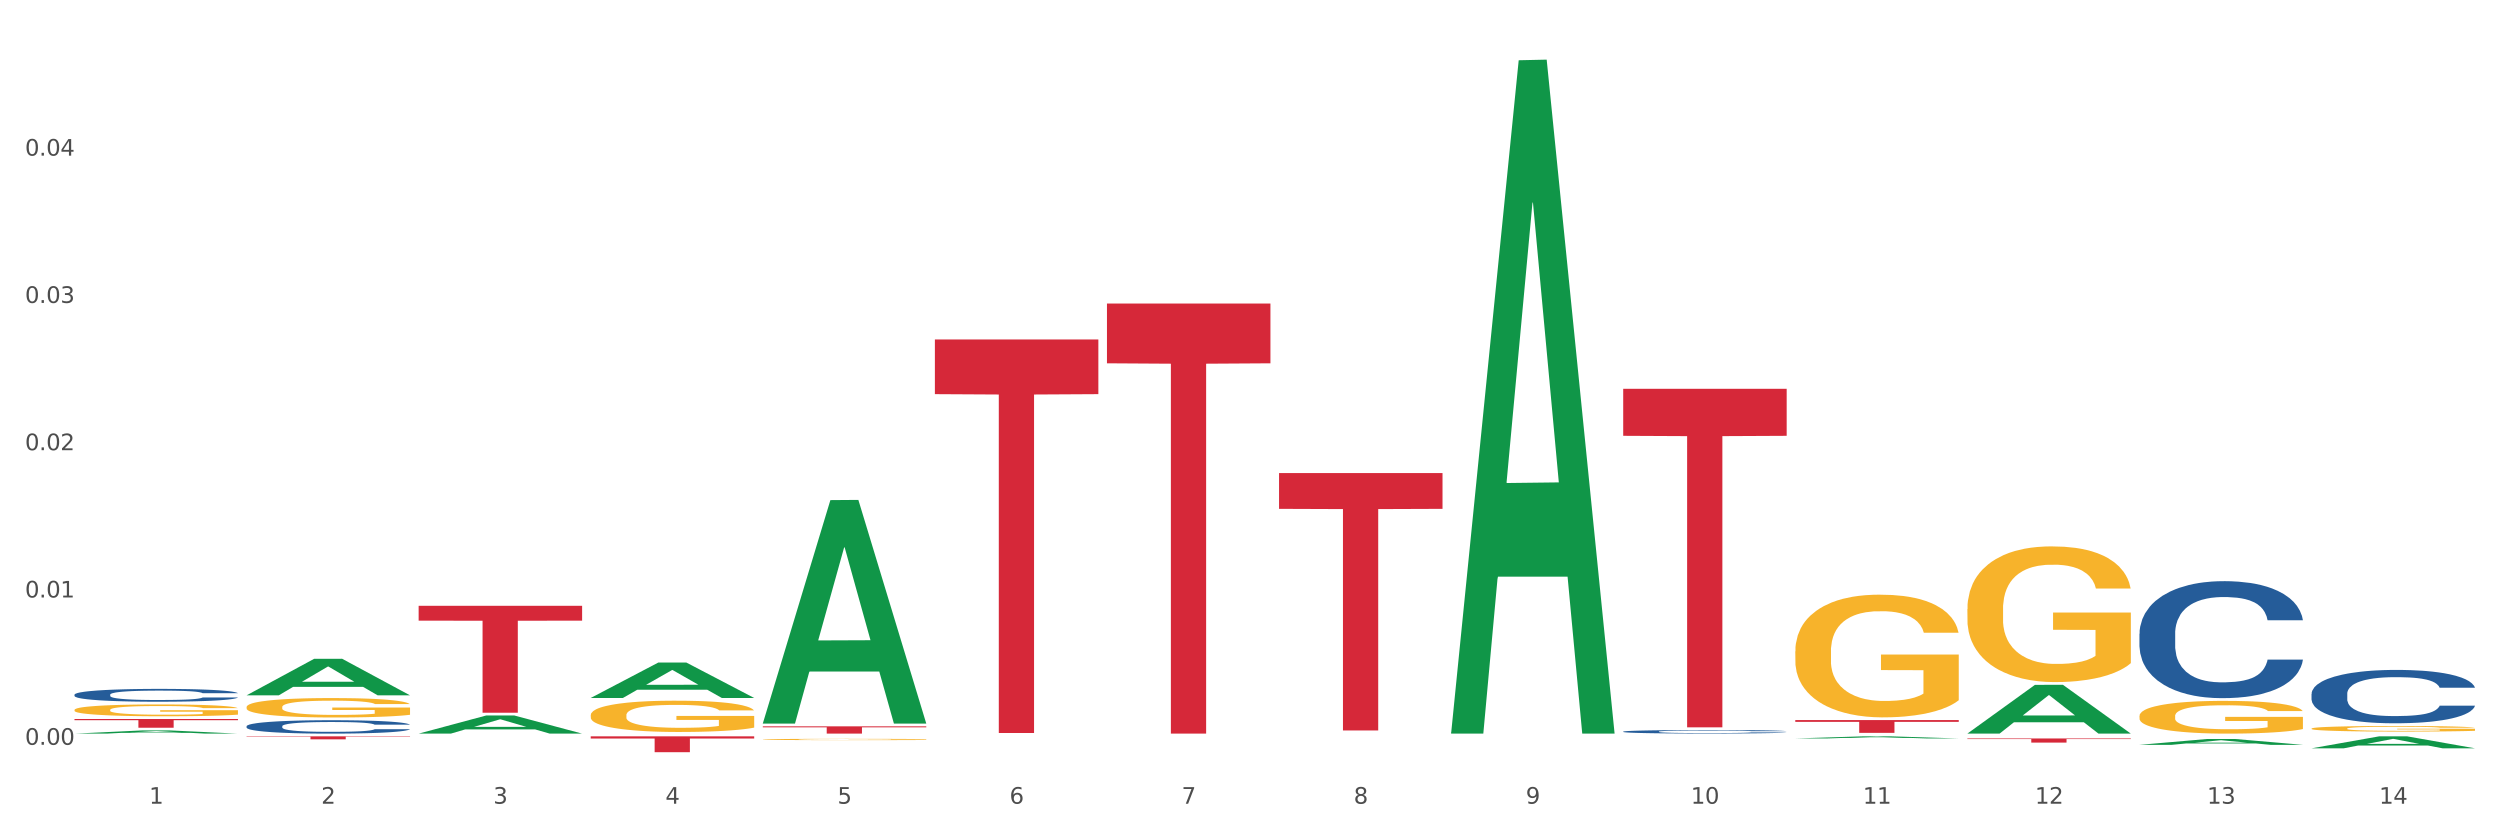 <?xml version="1.0" encoding="utf-8" standalone="no"?>
<!DOCTYPE svg PUBLIC "-//W3C//DTD SVG 1.1//EN"
  "http://www.w3.org/Graphics/SVG/1.1/DTD/svg11.dtd">
<svg xmlns:xlink="http://www.w3.org/1999/xlink" width="1080pt" height="360pt" viewBox="0 0 1080 360" xmlns="http://www.w3.org/2000/svg" version="1.1">
 <rect x="0" y="0" width="1080" height="360" fill="#333333" stroke="none"/>
 <defs>
  <style type="text/css">*{stroke-linejoin: round; stroke-linecap: butt}</style>
 </defs>
 <g id="figure_1">
  <g id="patch_1">
   <path d="M 0 360 
L 1080 360 
L 1080 0 
L 0 0 
z
" style="fill: #ffffff; stroke: #ffffff; stroke-linejoin: miter"/>
  </g>
  <g id="axes_1">
   <g id="matplotlib.axis_1">
    <g id="xtick_1">
     <g id="text_1">
      <!-- 1 -->
      <g style="fill: #4d4d4d" transform="translate(64.432 347.204) scale(0.096 -0.096)">
       <defs>
        <path id="DejaVuSans-31" d="M 794 531 
L 1825 531 
L 1825 4091 
L 703 3866 
L 703 4441 
L 1819 4666 
L 2450 4666 
L 2450 531 
L 3481 531 
L 3481 0 
L 794 0 
L 794 531 
z
" transform="scale(0.016)"/>
       </defs>
       <use xlink:href="#DejaVuSans-31"/>
      </g>
     </g>
    </g>
    <g id="xtick_2">
     <g id="text_2">
      <!-- 2 -->
      <g style="fill: #4d4d4d" transform="translate(138.771 347.204) scale(0.096 -0.096)">
       <defs>
        <path id="DejaVuSans-32" d="M 1228 531 
L 3431 531 
L 3431 0 
L 469 0 
L 469 531 
Q 828 903 1448 1529 
Q 2069 2156 2228 2338 
Q 2531 2678 2651 2914 
Q 2772 3150 2772 3378 
Q 2772 3750 2511 3984 
Q 2250 4219 1831 4219 
Q 1534 4219 1204 4116 
Q 875 4013 500 3803 
L 500 4441 
Q 881 4594 1212 4672 
Q 1544 4750 1819 4750 
Q 2544 4750 2975 4387 
Q 3406 4025 3406 3419 
Q 3406 3131 3298 2873 
Q 3191 2616 2906 2266 
Q 2828 2175 2409 1742 
Q 1991 1309 1228 531 
z
" transform="scale(0.016)"/>
       </defs>
       <use xlink:href="#DejaVuSans-32"/>
      </g>
     </g>
    </g>
    <g id="xtick_3">
     <g id="text_3">
      <!-- 3 -->
      <g style="fill: #4d4d4d" transform="translate(213.109 347.204) scale(0.096 -0.096)">
       <defs>
        <path id="DejaVuSans-33" d="M 2597 2516 
Q 3050 2419 3304 2112 
Q 3559 1806 3559 1356 
Q 3559 666 3084 287 
Q 2609 -91 1734 -91 
Q 1441 -91 1130 -33 
Q 819 25 488 141 
L 488 750 
Q 750 597 1062 519 
Q 1375 441 1716 441 
Q 2309 441 2620 675 
Q 2931 909 2931 1356 
Q 2931 1769 2642 2001 
Q 2353 2234 1838 2234 
L 1294 2234 
L 1294 2753 
L 1863 2753 
Q 2328 2753 2575 2939 
Q 2822 3125 2822 3475 
Q 2822 3834 2567 4026 
Q 2313 4219 1838 4219 
Q 1578 4219 1281 4162 
Q 984 4106 628 3988 
L 628 4550 
Q 988 4650 1302 4700 
Q 1616 4750 1894 4750 
Q 2613 4750 3031 4423 
Q 3450 4097 3450 3541 
Q 3450 3153 3228 2886 
Q 3006 2619 2597 2516 
z
" transform="scale(0.016)"/>
       </defs>
       <use xlink:href="#DejaVuSans-33"/>
      </g>
     </g>
    </g>
    <g id="xtick_4">
     <g id="text_4">
      <!-- 4 -->
      <g style="fill: #4d4d4d" transform="translate(287.448 347.204) scale(0.096 -0.096)">
       <defs>
        <path id="DejaVuSans-34" d="M 2419 4116 
L 825 1625 
L 2419 1625 
L 2419 4116 
z
M 2253 4666 
L 3047 4666 
L 3047 1625 
L 3713 1625 
L 3713 1100 
L 3047 1100 
L 3047 0 
L 2419 0 
L 2419 1100 
L 313 1100 
L 313 1709 
L 2253 4666 
z
" transform="scale(0.016)"/>
       </defs>
       <use xlink:href="#DejaVuSans-34"/>
      </g>
     </g>
    </g>
    <g id="xtick_5">
     <g id="text_5">
      <!-- 5 -->
      <g style="fill: #4d4d4d" transform="translate(361.787 347.204) scale(0.096 -0.096)">
       <defs>
        <path id="DejaVuSans-35" d="M 691 4666 
L 3169 4666 
L 3169 4134 
L 1269 4134 
L 1269 2991 
Q 1406 3038 1543 3061 
Q 1681 3084 1819 3084 
Q 2600 3084 3056 2656 
Q 3513 2228 3513 1497 
Q 3513 744 3044 326 
Q 2575 -91 1722 -91 
Q 1428 -91 1123 -41 
Q 819 9 494 109 
L 494 744 
Q 775 591 1075 516 
Q 1375 441 1709 441 
Q 2250 441 2565 725 
Q 2881 1009 2881 1497 
Q 2881 1984 2565 2268 
Q 2250 2553 1709 2553 
Q 1456 2553 1204 2497 
Q 953 2441 691 2322 
L 691 4666 
z
" transform="scale(0.016)"/>
       </defs>
       <use xlink:href="#DejaVuSans-35"/>
      </g>
     </g>
    </g>
    <g id="xtick_6">
     <g id="text_6">
      <!-- 6 -->
      <g style="fill: #4d4d4d" transform="translate(436.125 347.204) scale(0.096 -0.096)">
       <defs>
        <path id="DejaVuSans-36" d="M 2113 2584 
Q 1688 2584 1439 2293 
Q 1191 2003 1191 1497 
Q 1191 994 1439 701 
Q 1688 409 2113 409 
Q 2538 409 2786 701 
Q 3034 994 3034 1497 
Q 3034 2003 2786 2293 
Q 2538 2584 2113 2584 
z
M 3366 4563 
L 3366 3988 
Q 3128 4100 2886 4159 
Q 2644 4219 2406 4219 
Q 1781 4219 1451 3797 
Q 1122 3375 1075 2522 
Q 1259 2794 1537 2939 
Q 1816 3084 2150 3084 
Q 2853 3084 3261 2657 
Q 3669 2231 3669 1497 
Q 3669 778 3244 343 
Q 2819 -91 2113 -91 
Q 1303 -91 875 529 
Q 447 1150 447 2328 
Q 447 3434 972 4092 
Q 1497 4750 2381 4750 
Q 2619 4750 2861 4703 
Q 3103 4656 3366 4563 
z
" transform="scale(0.016)"/>
       </defs>
       <use xlink:href="#DejaVuSans-36"/>
      </g>
     </g>
    </g>
    <g id="xtick_7">
     <g id="text_7">
      <!-- 7 -->
      <g style="fill: #4d4d4d" transform="translate(510.464 347.204) scale(0.096 -0.096)">
       <defs>
        <path id="DejaVuSans-37" d="M 525 4666 
L 3525 4666 
L 3525 4397 
L 1831 0 
L 1172 0 
L 2766 4134 
L 525 4134 
L 525 4666 
z
" transform="scale(0.016)"/>
       </defs>
       <use xlink:href="#DejaVuSans-37"/>
      </g>
     </g>
    </g>
    <g id="xtick_8">
     <g id="text_8">
      <!-- 8 -->
      <g style="fill: #4d4d4d" transform="translate(584.803 347.204) scale(0.096 -0.096)">
       <defs>
        <path id="DejaVuSans-38" d="M 2034 2216 
Q 1584 2216 1326 1975 
Q 1069 1734 1069 1313 
Q 1069 891 1326 650 
Q 1584 409 2034 409 
Q 2484 409 2743 651 
Q 3003 894 3003 1313 
Q 3003 1734 2745 1975 
Q 2488 2216 2034 2216 
z
M 1403 2484 
Q 997 2584 770 2862 
Q 544 3141 544 3541 
Q 544 4100 942 4425 
Q 1341 4750 2034 4750 
Q 2731 4750 3128 4425 
Q 3525 4100 3525 3541 
Q 3525 3141 3298 2862 
Q 3072 2584 2669 2484 
Q 3125 2378 3379 2068 
Q 3634 1759 3634 1313 
Q 3634 634 3220 271 
Q 2806 -91 2034 -91 
Q 1263 -91 848 271 
Q 434 634 434 1313 
Q 434 1759 690 2068 
Q 947 2378 1403 2484 
z
M 1172 3481 
Q 1172 3119 1398 2916 
Q 1625 2713 2034 2713 
Q 2441 2713 2670 2916 
Q 2900 3119 2900 3481 
Q 2900 3844 2670 4047 
Q 2441 4250 2034 4250 
Q 1625 4250 1398 4047 
Q 1172 3844 1172 3481 
z
" transform="scale(0.016)"/>
       </defs>
       <use xlink:href="#DejaVuSans-38"/>
      </g>
     </g>
    </g>
    <g id="xtick_9">
     <g id="text_9">
      <!-- 9 -->
      <g style="fill: #4d4d4d" transform="translate(659.142 347.204) scale(0.096 -0.096)">
       <defs>
        <path id="DejaVuSans-39" d="M 703 97 
L 703 672 
Q 941 559 1184 500 
Q 1428 441 1663 441 
Q 2288 441 2617 861 
Q 2947 1281 2994 2138 
Q 2813 1869 2534 1725 
Q 2256 1581 1919 1581 
Q 1219 1581 811 2004 
Q 403 2428 403 3163 
Q 403 3881 828 4315 
Q 1253 4750 1959 4750 
Q 2769 4750 3195 4129 
Q 3622 3509 3622 2328 
Q 3622 1225 3098 567 
Q 2575 -91 1691 -91 
Q 1453 -91 1209 -44 
Q 966 3 703 97 
z
M 1959 2075 
Q 2384 2075 2632 2365 
Q 2881 2656 2881 3163 
Q 2881 3666 2632 3958 
Q 2384 4250 1959 4250 
Q 1534 4250 1286 3958 
Q 1038 3666 1038 3163 
Q 1038 2656 1286 2365 
Q 1534 2075 1959 2075 
z
" transform="scale(0.016)"/>
       </defs>
       <use xlink:href="#DejaVuSans-39"/>
      </g>
     </g>
    </g>
    <g id="xtick_10">
     <g id="text_10">
      <!-- 10 -->
      <g style="fill: #4d4d4d" transform="translate(730.426 347.204) scale(0.096 -0.096)">
       <defs>
        <path id="DejaVuSans-30" d="M 2034 4250 
Q 1547 4250 1301 3770 
Q 1056 3291 1056 2328 
Q 1056 1369 1301 889 
Q 1547 409 2034 409 
Q 2525 409 2770 889 
Q 3016 1369 3016 2328 
Q 3016 3291 2770 3770 
Q 2525 4250 2034 4250 
z
M 2034 4750 
Q 2819 4750 3233 4129 
Q 3647 3509 3647 2328 
Q 3647 1150 3233 529 
Q 2819 -91 2034 -91 
Q 1250 -91 836 529 
Q 422 1150 422 2328 
Q 422 3509 836 4129 
Q 1250 4750 2034 4750 
z
" transform="scale(0.016)"/>
       </defs>
       <use xlink:href="#DejaVuSans-31"/>
       <use xlink:href="#DejaVuSans-30" transform="translate(63.623 0)"/>
      </g>
     </g>
    </g>
    <g id="xtick_11">
     <g id="text_11">
      <!-- 11 -->
      <g style="fill: #4d4d4d" transform="translate(804.765 347.204) scale(0.096 -0.096)">
       <use xlink:href="#DejaVuSans-31"/>
       <use xlink:href="#DejaVuSans-31" transform="translate(63.623 0)"/>
      </g>
     </g>
    </g>
    <g id="xtick_12">
     <g id="text_12">
      <!-- 12 -->
      <g style="fill: #4d4d4d" transform="translate(879.104 347.204) scale(0.096 -0.096)">
       <use xlink:href="#DejaVuSans-31"/>
       <use xlink:href="#DejaVuSans-32" transform="translate(63.623 0)"/>
      </g>
     </g>
    </g>
    <g id="xtick_13">
     <g id="text_13">
      <!-- 13 -->
      <g style="fill: #4d4d4d" transform="translate(953.442 347.204) scale(0.096 -0.096)">
       <use xlink:href="#DejaVuSans-31"/>
       <use xlink:href="#DejaVuSans-33" transform="translate(63.623 0)"/>
      </g>
     </g>
    </g>
    <g id="xtick_14">
     <g id="text_14">
      <!-- 14 -->
      <g style="fill: #4d4d4d" transform="translate(1027.781 347.204) scale(0.096 -0.096)">
       <use xlink:href="#DejaVuSans-31"/>
       <use xlink:href="#DejaVuSans-34" transform="translate(63.623 0)"/>
      </g>
     </g>
    </g>
    <g id="xtick_15"/>
    <g id="xtick_16"/>
    <g id="xtick_17"/>
    <g id="xtick_18"/>
    <g id="xtick_19"/>
    <g id="xtick_20"/>
    <g id="xtick_21"/>
    <g id="xtick_22"/>
    <g id="xtick_23"/>
    <g id="xtick_24"/>
    <g id="xtick_25"/>
    <g id="xtick_26"/>
    <g id="xtick_27"/>
   </g>
   <g id="matplotlib.axis_2">
    <g id="ytick_1">
     <g id="text_15">
      <!-- 0.00 -->
      <g style="fill: #4d4d4d" transform="translate(10.8 321.744) scale(0.096 -0.096)">
       <defs>
        <path id="DejaVuSans-2e" d="M 684 794 
L 1344 794 
L 1344 0 
L 684 0 
L 684 794 
z
" transform="scale(0.016)"/>
       </defs>
       <use xlink:href="#DejaVuSans-30"/>
       <use xlink:href="#DejaVuSans-2e" transform="translate(63.623 0)"/>
       <use xlink:href="#DejaVuSans-30" transform="translate(95.41 0)"/>
       <use xlink:href="#DejaVuSans-30" transform="translate(159.033 0)"/>
      </g>
     </g>
    </g>
    <g id="ytick_2">
     <g id="text_16">
      <!-- 0.01 -->
      <g style="fill: #4d4d4d" transform="translate(10.8 258.117) scale(0.096 -0.096)">
       <use xlink:href="#DejaVuSans-30"/>
       <use xlink:href="#DejaVuSans-2e" transform="translate(63.623 0)"/>
       <use xlink:href="#DejaVuSans-30" transform="translate(95.41 0)"/>
       <use xlink:href="#DejaVuSans-31" transform="translate(159.033 0)"/>
      </g>
     </g>
    </g>
    <g id="ytick_3">
     <g id="text_17">
      <!-- 0.02 -->
      <g style="fill: #4d4d4d" transform="translate(10.8 194.49) scale(0.096 -0.096)">
       <use xlink:href="#DejaVuSans-30"/>
       <use xlink:href="#DejaVuSans-2e" transform="translate(63.623 0)"/>
       <use xlink:href="#DejaVuSans-30" transform="translate(95.41 0)"/>
       <use xlink:href="#DejaVuSans-32" transform="translate(159.033 0)"/>
      </g>
     </g>
    </g>
    <g id="ytick_4">
     <g id="text_18">
      <!-- 0.03 -->
      <g style="fill: #4d4d4d" transform="translate(10.8 130.862) scale(0.096 -0.096)">
       <use xlink:href="#DejaVuSans-30"/>
       <use xlink:href="#DejaVuSans-2e" transform="translate(63.623 0)"/>
       <use xlink:href="#DejaVuSans-30" transform="translate(95.41 0)"/>
       <use xlink:href="#DejaVuSans-33" transform="translate(159.033 0)"/>
      </g>
     </g>
    </g>
    <g id="ytick_5">
     <g id="text_19">
      <!-- 0.04 -->
      <g style="fill: #4d4d4d" transform="translate(10.8 67.235) scale(0.096 -0.096)">
       <use xlink:href="#DejaVuSans-30"/>
       <use xlink:href="#DejaVuSans-2e" transform="translate(63.623 0)"/>
       <use xlink:href="#DejaVuSans-30" transform="translate(95.41 0)"/>
       <use xlink:href="#DejaVuSans-34" transform="translate(159.033 0)"/>
      </g>
     </g>
    </g>
    <g id="ytick_6"/>
    <g id="ytick_7"/>
    <g id="ytick_8"/>
    <g id="ytick_9"/>
    <g id="ytick_10"/>
   </g>
   <g id="PolyCollection_1">
    <path d="M 32.175 316.925 
L 32.248 316.924 
L 61.37 315.541 
L 73.456 315.54 
L 102.797 316.927 
L 88.818 316.927 
L 82.484 316.604 
L 52.415 316.604 
L 52.197 316.61 
L 46.081 316.927 
L 32.175 316.927 
L 32.175 316.925 
L 56.201 316.411 
L 78.698 316.41 
L 67.559 315.835 
L 67.413 315.833 
L 67.267 315.837 
L 56.128 316.41 
L 56.201 316.411 
L 32.175 316.925 
z
" clip-path="url(#pa2c36cdb8c)" style="fill: #109648"/>
    <path d="M 775.562 311.076 
L 846.184 311.076 
L 846.184 311.844 
L 818.404 311.849 
L 818.404 316.601 
L 803.175 316.601 
L 803.175 311.849 
L 775.562 311.844 
L 775.562 311.081 
L 775.562 311.076 
z
" clip-path="url(#pa2c36cdb8c)" style="fill: #d62839"/>
    <path d="M 701.223 167.948 
L 771.845 167.948 
L 771.845 188.273 
L 744.065 188.41 
L 744.065 314.202 
L 728.836 314.202 
L 728.836 188.41 
L 701.223 188.273 
L 701.223 168.086 
L 701.223 167.948 
z
" clip-path="url(#pa2c36cdb8c)" style="fill: #d62839"/>
    <path d="M 552.546 204.37 
L 623.168 204.37 
L 623.168 219.822 
L 595.388 219.926 
L 595.388 315.562 
L 580.159 315.562 
L 580.159 219.926 
L 552.546 219.822 
L 552.546 204.474 
L 552.546 204.37 
z
" clip-path="url(#pa2c36cdb8c)" style="fill: #d62839"/>
    <path d="M 478.207 131.128 
L 548.829 131.128 
L 548.829 156.948 
L 521.049 157.122 
L 521.049 316.927 
L 505.82 316.927 
L 505.82 157.122 
L 478.207 156.948 
L 478.207 131.302 
L 478.207 131.128 
z
" clip-path="url(#pa2c36cdb8c)" style="fill: #d62839"/>
    <path d="M 403.869 146.642 
L 474.49 146.642 
L 474.49 170.269 
L 446.71 170.429 
L 446.71 316.666 
L 431.481 316.666 
L 431.481 170.429 
L 403.869 170.269 
L 403.869 146.801 
L 403.869 146.642 
z
" clip-path="url(#pa2c36cdb8c)" style="fill: #d62839"/>
    <path d="M 329.53 313.764 
L 400.152 313.764 
L 400.152 314.204 
L 372.371 314.207 
L 372.371 316.927 
L 357.143 316.927 
L 357.143 314.207 
L 329.53 314.204 
L 329.53 313.767 
L 329.53 313.764 
z
" clip-path="url(#pa2c36cdb8c)" style="fill: #d62839"/>
    <path d="M 255.191 318.097 
L 325.813 318.097 
L 325.813 319.049 
L 298.033 319.056 
L 298.033 324.95 
L 282.804 324.95 
L 282.804 319.056 
L 255.191 319.049 
L 255.191 318.103 
L 255.191 318.097 
z
" clip-path="url(#pa2c36cdb8c)" style="fill: #d62839"/>
    <path d="M 180.852 261.698 
L 251.474 261.698 
L 251.474 268.119 
L 223.694 268.163 
L 223.694 307.905 
L 208.465 307.905 
L 208.465 268.163 
L 180.852 268.119 
L 180.852 261.741 
L 180.852 261.698 
z
" clip-path="url(#pa2c36cdb8c)" style="fill: #d62839"/>
    <path d="M 106.514 318.097 
L 177.135 318.097 
L 177.135 318.278 
L 149.355 318.279 
L 149.355 319.397 
L 134.126 319.397 
L 134.126 318.279 
L 106.514 318.278 
L 106.514 318.098 
L 106.514 318.097 
z
" clip-path="url(#pa2c36cdb8c)" style="fill: #d62839"/>
    <path d="M 32.175 310.605 
L 102.797 310.605 
L 102.797 311.129 
L 75.017 311.132 
L 75.017 314.37 
L 59.788 314.37 
L 59.788 311.132 
L 32.175 311.129 
L 32.175 310.609 
L 32.175 310.605 
z
" clip-path="url(#pa2c36cdb8c)" style="fill: #d62839"/>
    <path d="M 32.175 300.091 
L 32.258 300.086 
L 32.258 299.944 
L 32.509 299.752 
L 33.427 299.397 
L 34.596 299.128 
L 36.599 298.814 
L 37.684 298.682 
L 39.104 298.535 
L 42.025 298.296 
L 45.364 298.093 
L 47.702 297.982 
L 49.455 297.911 
L 53.378 297.784 
L 55.632 297.728 
L 57.969 297.683 
L 59.973 297.652 
L 63.312 297.617 
L 65.983 297.601 
L 69.072 297.596 
L 71.66 297.601 
L 75.082 297.622 
L 80.091 297.683 
L 82.011 297.718 
L 84.599 297.779 
L 87.27 297.86 
L 89.44 297.941 
L 91.945 298.058 
L 94.533 298.21 
L 97.037 298.403 
L 98.79 298.58 
L 100.209 298.768 
L 101.461 298.996 
L 102.379 299.245 
L 102.797 299.452 
L 87.52 299.452 
L 87.103 299.265 
L 86.268 299.062 
L 85.434 298.925 
L 84.515 298.814 
L 83.096 298.687 
L 81.844 298.606 
L 79.757 298.509 
L 77.837 298.448 
L 76.251 298.413 
L 74.331 298.382 
L 70.241 298.352 
L 67.319 298.352 
L 65.482 298.362 
L 63.229 298.388 
L 61.309 298.423 
L 59.055 298.484 
L 57.302 298.55 
L 55.549 298.636 
L 54.547 298.697 
L 53.044 298.808 
L 52.043 298.9 
L 50.707 299.057 
L 49.956 299.168 
L 48.62 299.458 
L 48.036 299.671 
L 47.785 299.818 
L 47.618 299.98 
L 47.618 300.771 
L 48.119 301.126 
L 48.537 301.278 
L 49.204 301.451 
L 50.457 301.674 
L 52.293 301.892 
L 54.213 302.049 
L 55.799 302.145 
L 57.302 302.216 
L 58.804 302.272 
L 60.641 302.323 
L 62.143 302.353 
L 64.397 302.384 
L 67.069 302.399 
L 69.155 302.399 
L 73.413 302.374 
L 75.333 302.348 
L 77.169 302.313 
L 79.173 302.257 
L 80.759 302.196 
L 81.677 302.15 
L 83.18 302.054 
L 84.348 301.953 
L 85.35 301.836 
L 86.018 301.735 
L 86.769 301.582 
L 87.353 301.41 
L 87.52 301.319 
L 102.797 301.319 
L 102.463 301.501 
L 101.879 301.679 
L 100.71 301.917 
L 99.792 302.054 
L 98.372 302.221 
L 96.87 302.363 
L 94.783 302.521 
L 92.863 302.637 
L 90.86 302.739 
L 88.689 302.83 
L 84.766 302.957 
L 83.347 302.992 
L 80.341 303.053 
L 78.004 303.089 
L 74.581 303.124 
L 71.075 303.144 
L 67.402 303.149 
L 64.147 303.139 
L 60.557 303.109 
L 58.303 303.078 
L 55.799 303.033 
L 52.877 302.962 
L 50.123 302.876 
L 47.535 302.774 
L 45.114 302.658 
L 42.86 302.526 
L 39.938 302.308 
L 37.768 302.095 
L 36.182 301.897 
L 35.097 301.73 
L 34.011 301.517 
L 33.427 301.369 
L 32.509 301.014 
L 32.175 300.685 
L 32.175 300.091 
z
" clip-path="url(#pa2c36cdb8c)" style="fill: #255c99"/>
    <path d="M 106.514 313.734 
L 106.597 313.728 
L 106.597 313.58 
L 106.848 313.379 
L 107.766 313.008 
L 108.935 312.727 
L 110.938 312.399 
L 112.023 312.261 
L 113.442 312.107 
L 116.364 311.858 
L 119.703 311.647 
L 122.04 311.53 
L 123.794 311.456 
L 127.717 311.324 
L 129.971 311.265 
L 132.308 311.218 
L 134.312 311.186 
L 137.651 311.149 
L 140.322 311.133 
L 143.411 311.128 
L 145.998 311.133 
L 149.421 311.154 
L 154.43 311.218 
L 156.35 311.255 
L 158.937 311.318 
L 161.609 311.403 
L 163.779 311.488 
L 166.283 311.61 
L 168.871 311.768 
L 171.376 311.97 
L 173.129 312.155 
L 174.548 312.351 
L 175.8 312.589 
L 176.718 312.849 
L 177.135 313.066 
L 161.859 313.066 
L 161.442 312.87 
L 160.607 312.658 
L 159.772 312.515 
L 158.854 312.399 
L 157.435 312.266 
L 156.183 312.182 
L 154.096 312.081 
L 152.176 312.017 
L 150.59 311.98 
L 148.67 311.949 
L 144.579 311.917 
L 141.658 311.917 
L 139.821 311.927 
L 137.567 311.954 
L 135.647 311.991 
L 133.393 312.054 
L 131.64 312.123 
L 129.887 312.213 
L 128.886 312.277 
L 127.383 312.393 
L 126.381 312.489 
L 125.046 312.653 
L 124.294 312.77 
L 122.959 313.071 
L 122.374 313.294 
L 122.124 313.448 
L 121.957 313.617 
L 121.957 314.443 
L 122.458 314.814 
L 122.875 314.973 
L 123.543 315.153 
L 124.795 315.386 
L 126.632 315.614 
L 128.552 315.778 
L 130.138 315.879 
L 131.64 315.953 
L 133.143 316.011 
L 134.979 316.064 
L 136.482 316.096 
L 138.736 316.128 
L 141.407 316.144 
L 143.494 316.144 
L 147.751 316.117 
L 149.671 316.091 
L 151.508 316.054 
L 153.511 315.995 
L 155.097 315.932 
L 156.016 315.884 
L 157.518 315.783 
L 158.687 315.677 
L 159.689 315.556 
L 160.357 315.45 
L 161.108 315.291 
L 161.692 315.111 
L 161.859 315.015 
L 177.135 315.015 
L 176.802 315.206 
L 176.217 315.391 
L 175.049 315.64 
L 174.13 315.783 
L 172.711 315.958 
L 171.209 316.106 
L 169.122 316.271 
L 167.202 316.393 
L 165.198 316.498 
L 163.028 316.594 
L 159.104 316.726 
L 157.685 316.763 
L 154.68 316.827 
L 152.343 316.864 
L 148.92 316.901 
L 145.414 316.922 
L 141.741 316.927 
L 138.486 316.917 
L 134.896 316.885 
L 132.642 316.853 
L 130.138 316.806 
L 127.216 316.732 
L 124.461 316.641 
L 121.874 316.536 
L 119.453 316.414 
L 117.199 316.276 
L 114.277 316.048 
L 112.107 315.826 
L 110.521 315.619 
L 109.435 315.444 
L 108.35 315.222 
L 107.766 315.068 
L 106.848 314.698 
L 106.514 314.353 
L 106.514 313.734 
z
" clip-path="url(#pa2c36cdb8c)" style="fill: #255c99"/>
    <path d="M 701.223 316.052 
L 701.307 316.05 
L 701.307 316.012 
L 701.557 315.959 
L 702.476 315.862 
L 703.644 315.789 
L 705.648 315.703 
L 706.733 315.667 
L 708.152 315.627 
L 711.074 315.562 
L 714.413 315.507 
L 716.75 315.476 
L 718.503 315.457 
L 722.427 315.422 
L 724.681 315.407 
L 727.018 315.395 
L 729.021 315.386 
L 732.36 315.377 
L 735.032 315.372 
L 738.12 315.371 
L 740.708 315.372 
L 744.131 315.378 
L 749.139 315.395 
L 751.059 315.404 
L 753.647 315.421 
L 756.318 315.443 
L 758.489 315.465 
L 760.993 315.497 
L 763.581 315.538 
L 766.085 315.591 
L 767.838 315.639 
L 769.257 315.691 
L 770.51 315.753 
L 771.428 315.821 
L 771.845 315.877 
L 756.569 315.877 
L 756.151 315.826 
L 755.317 315.771 
L 754.482 315.734 
L 753.564 315.703 
L 752.145 315.669 
L 750.892 315.646 
L 748.805 315.62 
L 746.885 315.604 
L 745.299 315.594 
L 743.379 315.586 
L 739.289 315.577 
L 736.367 315.577 
L 734.531 315.58 
L 732.277 315.587 
L 730.357 315.597 
L 728.103 315.613 
L 726.35 315.631 
L 724.597 315.655 
L 723.595 315.671 
L 722.093 315.702 
L 721.091 315.727 
L 719.755 315.77 
L 719.004 315.8 
L 717.668 315.879 
L 717.084 315.937 
L 716.834 315.977 
L 716.667 316.021 
L 716.667 316.237 
L 717.168 316.334 
L 717.585 316.375 
L 718.253 316.423 
L 719.505 316.483 
L 721.341 316.543 
L 723.261 316.586 
L 724.847 316.612 
L 726.35 316.631 
L 727.853 316.647 
L 729.689 316.66 
L 731.192 316.669 
L 733.446 316.677 
L 736.117 316.681 
L 738.204 316.681 
L 742.461 316.674 
L 744.381 316.667 
L 746.218 316.658 
L 748.221 316.643 
L 749.807 316.626 
L 750.725 316.613 
L 752.228 316.587 
L 753.397 316.56 
L 754.398 316.528 
L 755.066 316.5 
L 755.818 316.459 
L 756.402 316.411 
L 756.569 316.387 
L 771.845 316.387 
L 771.511 316.436 
L 770.927 316.485 
L 769.758 316.55 
L 768.84 316.587 
L 767.421 316.633 
L 765.918 316.672 
L 763.831 316.714 
L 761.911 316.746 
L 759.908 316.774 
L 757.738 316.799 
L 753.814 316.833 
L 752.395 316.843 
L 749.39 316.86 
L 747.052 316.869 
L 743.63 316.879 
L 740.124 316.885 
L 736.451 316.886 
L 733.195 316.883 
L 729.606 316.875 
L 727.352 316.867 
L 724.847 316.854 
L 721.926 316.835 
L 719.171 316.811 
L 716.583 316.784 
L 714.162 316.752 
L 711.908 316.716 
L 708.987 316.656 
L 706.816 316.598 
L 705.23 316.544 
L 704.145 316.499 
L 703.06 316.441 
L 702.476 316.4 
L 701.557 316.304 
L 701.223 316.214 
L 701.223 316.052 
z
" clip-path="url(#pa2c36cdb8c)" style="fill: #255c99"/>
    <path d="M 924.24 273.77 
L 924.323 273.724 
L 924.323 272.431 
L 924.573 270.677 
L 925.492 267.446 
L 926.66 264.999 
L 928.664 262.137 
L 929.749 260.937 
L 931.168 259.598 
L 934.09 257.428 
L 937.429 255.582 
L 939.766 254.566 
L 941.519 253.92 
L 945.443 252.766 
L 947.697 252.258 
L 950.034 251.843 
L 952.037 251.566 
L 955.377 251.243 
L 958.048 251.104 
L 961.136 251.058 
L 963.724 251.104 
L 967.147 251.289 
L 972.155 251.843 
L 974.075 252.166 
L 976.663 252.72 
L 979.335 253.458 
L 981.505 254.197 
L 984.009 255.259 
L 986.597 256.644 
L 989.101 258.398 
L 990.854 260.013 
L 992.273 261.721 
L 993.526 263.799 
L 994.444 266.061 
L 994.861 267.953 
L 979.585 267.953 
L 979.168 266.245 
L 978.333 264.399 
L 977.498 263.153 
L 976.58 262.137 
L 975.161 260.983 
L 973.908 260.244 
L 971.822 259.367 
L 969.902 258.813 
L 968.316 258.49 
L 966.396 258.213 
L 962.305 257.936 
L 959.383 257.936 
L 957.547 258.028 
L 955.293 258.259 
L 953.373 258.582 
L 951.119 259.136 
L 949.366 259.736 
L 947.613 260.521 
L 946.611 261.075 
L 945.109 262.091 
L 944.107 262.922 
L 942.771 264.353 
L 942.02 265.368 
L 940.685 268 
L 940.1 269.938 
L 939.85 271.277 
L 939.683 272.754 
L 939.683 279.956 
L 940.184 283.187 
L 940.601 284.572 
L 941.269 286.142 
L 942.521 288.173 
L 944.358 290.158 
L 946.278 291.589 
L 947.864 292.466 
L 949.366 293.112 
L 950.869 293.62 
L 952.705 294.082 
L 954.208 294.359 
L 956.462 294.636 
L 959.133 294.774 
L 961.22 294.774 
L 965.477 294.543 
L 967.397 294.312 
L 969.234 293.989 
L 971.237 293.481 
L 972.823 292.928 
L 973.742 292.512 
L 975.244 291.635 
L 976.413 290.712 
L 977.415 289.65 
L 978.082 288.727 
L 978.834 287.342 
L 979.418 285.772 
L 979.585 284.941 
L 994.861 284.941 
L 994.527 286.603 
L 993.943 288.219 
L 992.774 290.389 
L 991.856 291.635 
L 990.437 293.158 
L 988.934 294.451 
L 986.847 295.882 
L 984.927 296.944 
L 982.924 297.867 
L 980.754 298.698 
L 976.83 299.852 
L 975.411 300.175 
L 972.406 300.729 
L 970.069 301.052 
L 966.646 301.375 
L 963.14 301.56 
L 959.467 301.606 
L 956.211 301.514 
L 952.622 301.237 
L 950.368 300.96 
L 947.864 300.544 
L 944.942 299.898 
L 942.187 299.113 
L 939.599 298.19 
L 937.178 297.128 
L 934.925 295.928 
L 932.003 293.943 
L 929.832 292.004 
L 928.246 290.204 
L 927.161 288.681 
L 926.076 286.742 
L 925.492 285.403 
L 924.573 282.172 
L 924.24 279.171 
L 924.24 273.77 
z
" clip-path="url(#pa2c36cdb8c)" style="fill: #255c99"/>
    <path d="M 998.578 299.762 
L 998.662 299.741 
L 998.662 299.151 
L 998.912 298.351 
L 999.83 296.877 
L 1000.999 295.761 
L 1003.003 294.456 
L 1004.088 293.908 
L 1005.507 293.298 
L 1008.429 292.308 
L 1011.768 291.466 
L 1014.105 291.003 
L 1015.858 290.708 
L 1019.781 290.181 
L 1022.035 289.95 
L 1024.373 289.76 
L 1026.376 289.634 
L 1029.715 289.487 
L 1032.387 289.423 
L 1035.475 289.402 
L 1038.063 289.423 
L 1041.486 289.508 
L 1046.494 289.76 
L 1048.414 289.908 
L 1051.002 290.16 
L 1053.673 290.497 
L 1055.844 290.834 
L 1058.348 291.318 
L 1060.936 291.95 
L 1063.44 292.75 
L 1065.193 293.487 
L 1066.612 294.266 
L 1067.864 295.214 
L 1068.783 296.246 
L 1069.2 297.109 
L 1053.924 297.109 
L 1053.506 296.33 
L 1052.671 295.488 
L 1051.837 294.919 
L 1050.918 294.456 
L 1049.499 293.929 
L 1048.247 293.593 
L 1046.16 293.193 
L 1044.24 292.94 
L 1042.654 292.792 
L 1040.734 292.666 
L 1036.644 292.54 
L 1033.722 292.54 
L 1031.886 292.582 
L 1029.632 292.687 
L 1027.712 292.835 
L 1025.458 293.087 
L 1023.705 293.361 
L 1021.952 293.719 
L 1020.95 293.972 
L 1019.448 294.435 
L 1018.446 294.814 
L 1017.11 295.467 
L 1016.359 295.93 
L 1015.023 297.13 
L 1014.439 298.014 
L 1014.188 298.625 
L 1014.022 299.299 
L 1014.022 302.584 
L 1014.522 304.058 
L 1014.94 304.689 
L 1015.608 305.405 
L 1016.86 306.332 
L 1018.696 307.237 
L 1020.616 307.89 
L 1022.202 308.29 
L 1023.705 308.585 
L 1025.207 308.816 
L 1027.044 309.027 
L 1028.547 309.153 
L 1030.8 309.28 
L 1033.472 309.343 
L 1035.559 309.343 
L 1039.816 309.238 
L 1041.736 309.132 
L 1043.572 308.985 
L 1045.576 308.753 
L 1047.162 308.501 
L 1048.08 308.311 
L 1049.583 307.911 
L 1050.752 307.49 
L 1051.753 307.006 
L 1052.421 306.584 
L 1053.172 305.953 
L 1053.757 305.237 
L 1053.924 304.858 
L 1069.2 304.858 
L 1068.866 305.616 
L 1068.282 306.353 
L 1067.113 307.342 
L 1066.195 307.911 
L 1064.776 308.606 
L 1063.273 309.195 
L 1061.186 309.848 
L 1059.266 310.332 
L 1057.263 310.754 
L 1055.092 311.133 
L 1051.169 311.659 
L 1049.75 311.806 
L 1046.745 312.059 
L 1044.407 312.206 
L 1040.985 312.354 
L 1037.479 312.438 
L 1033.806 312.459 
L 1030.55 312.417 
L 1026.96 312.291 
L 1024.707 312.164 
L 1022.202 311.975 
L 1019.281 311.68 
L 1016.526 311.322 
L 1013.938 310.901 
L 1011.517 310.417 
L 1009.263 309.869 
L 1006.342 308.964 
L 1004.171 308.079 
L 1002.585 307.258 
L 1001.5 306.563 
L 1000.415 305.679 
L 999.83 305.068 
L 998.912 303.594 
L 998.578 302.226 
L 998.578 299.762 
z
" clip-path="url(#pa2c36cdb8c)" style="fill: #255c99"/>
    <path d="M 998.578 314.745 
L 998.662 314.743 
L 998.662 314.664 
L 998.828 314.595 
L 999.662 314.43 
L 1000.913 314.293 
L 1001.83 314.22 
L 1002.747 314.16 
L 1003.831 314.101 
L 1005.165 314.039 
L 1007.583 313.949 
L 1009.084 313.902 
L 1010.918 313.854 
L 1014.253 313.783 
L 1016.671 313.743 
L 1019.173 313.71 
L 1023.258 313.67 
L 1025.926 313.653 
L 1028.761 313.64 
L 1032.18 313.631 
L 1034.765 313.629 
L 1040.434 313.635 
L 1045.27 313.655 
L 1047.605 313.67 
L 1050.607 313.697 
L 1052.191 313.715 
L 1054.775 313.75 
L 1057.444 313.796 
L 1059.278 313.836 
L 1062.029 313.911 
L 1064.114 313.986 
L 1066.032 314.079 
L 1067.032 314.143 
L 1067.783 314.202 
L 1068.45 314.271 
L 1069.117 314.379 
L 1054.108 314.379 
L 1053.525 314.302 
L 1052.608 314.229 
L 1051.274 314.158 
L 1050.106 314.114 
L 1048.105 314.059 
L 1046.271 314.024 
L 1044.353 313.997 
L 1042.019 313.975 
L 1040.184 313.964 
L 1037.599 313.955 
L 1032.513 313.957 
L 1029.095 313.975 
L 1026.76 313.997 
L 1025.259 314.017 
L 1023.925 314.039 
L 1022.425 314.07 
L 1020.674 314.116 
L 1019.423 314.158 
L 1018.172 314.211 
L 1017.172 314.264 
L 1016.255 314.326 
L 1015.504 314.392 
L 1014.92 314.461 
L 1014.42 314.544 
L 1014.003 314.683 
L 1014.003 314.986 
L 1014.17 315.054 
L 1014.587 315.145 
L 1015.087 315.213 
L 1015.921 315.295 
L 1016.671 315.35 
L 1018.089 315.429 
L 1019.673 315.496 
L 1020.924 315.538 
L 1022.174 315.573 
L 1024.342 315.621 
L 1026.76 315.661 
L 1028.845 315.685 
L 1031.68 315.708 
L 1033.597 315.716 
L 1035.265 315.721 
L 1039.35 315.721 
L 1042.269 315.714 
L 1045.52 315.699 
L 1048.022 315.679 
L 1050.106 315.655 
L 1052.441 315.615 
L 1053.942 315.577 
L 1053.942 315.116 
L 1035.598 315.114 
L 1035.598 314.807 
L 1069.2 314.807 
L 1069.2 315.708 
L 1067.783 315.754 
L 1066.198 315.796 
L 1064.531 315.833 
L 1062.029 315.88 
L 1059.028 315.924 
L 1056.36 315.955 
L 1053.525 315.981 
L 1050.19 316.005 
L 1045.854 316.028 
L 1043.186 316.036 
L 1039.851 316.043 
L 1035.932 316.045 
L 1032.513 316.041 
L 1029.178 316.03 
L 1025.676 316.01 
L 1022.258 315.981 
L 1019.673 315.952 
L 1017.088 315.917 
L 1014.337 315.871 
L 1012.169 315.827 
L 1010.501 315.787 
L 1008.667 315.736 
L 1006.666 315.67 
L 1005.165 315.61 
L 1003.831 315.549 
L 1002.414 315.469 
L 1001.413 315.401 
L 1000.413 315.315 
L 999.829 315.251 
L 999.162 315.151 
L 998.662 315.012 
L 998.578 314.745 
z
" clip-path="url(#pa2c36cdb8c)" style="fill: #f7b32b"/>
    <path d="M 924.24 309.315 
L 924.323 309.302 
L 924.323 308.837 
L 924.49 308.436 
L 925.323 307.467 
L 926.574 306.666 
L 927.491 306.239 
L 928.408 305.89 
L 929.492 305.541 
L 930.826 305.179 
L 933.244 304.649 
L 934.745 304.378 
L 936.58 304.094 
L 939.915 303.68 
L 942.333 303.448 
L 944.834 303.254 
L 948.92 303.021 
L 951.588 302.918 
L 954.423 302.84 
L 957.841 302.788 
L 960.426 302.775 
L 966.096 302.814 
L 970.932 302.931 
L 973.266 303.021 
L 976.268 303.176 
L 977.852 303.28 
L 980.437 303.486 
L 983.105 303.758 
L 984.939 303.99 
L 987.691 304.43 
L 989.775 304.869 
L 991.693 305.412 
L 992.693 305.787 
L 993.444 306.136 
L 994.111 306.536 
L 994.778 307.17 
L 979.77 307.17 
L 979.186 306.717 
L 978.269 306.291 
L 976.935 305.877 
L 975.768 305.619 
L 973.766 305.296 
L 971.932 305.089 
L 970.014 304.934 
L 967.68 304.805 
L 965.845 304.74 
L 963.261 304.688 
L 958.175 304.701 
L 954.756 304.805 
L 952.422 304.934 
L 950.921 305.05 
L 949.587 305.179 
L 948.086 305.36 
L 946.335 305.632 
L 945.084 305.877 
L 943.834 306.187 
L 942.833 306.498 
L 941.916 306.86 
L 941.165 307.247 
L 940.582 307.648 
L 940.081 308.139 
L 939.665 308.953 
L 939.665 310.724 
L 939.831 311.125 
L 940.248 311.654 
L 940.749 312.055 
L 941.582 312.533 
L 942.333 312.856 
L 943.75 313.322 
L 945.334 313.709 
L 946.585 313.955 
L 947.836 314.162 
L 950.004 314.446 
L 952.422 314.679 
L 954.506 314.821 
L 957.341 314.95 
L 959.259 315.002 
L 960.926 315.028 
L 965.012 315.028 
L 967.93 314.989 
L 971.182 314.898 
L 973.683 314.782 
L 975.768 314.64 
L 978.102 314.407 
L 979.603 314.188 
L 979.603 311.486 
L 961.26 311.473 
L 961.26 309.677 
L 994.861 309.677 
L 994.861 314.95 
L 993.444 315.221 
L 991.86 315.467 
L 990.192 315.687 
L 987.691 315.958 
L 984.689 316.217 
L 982.021 316.398 
L 979.186 316.553 
L 975.851 316.695 
L 971.515 316.824 
L 968.847 316.876 
L 965.512 316.915 
L 961.593 316.927 
L 958.175 316.902 
L 954.84 316.837 
L 951.338 316.721 
L 947.919 316.553 
L 945.334 316.385 
L 942.75 316.178 
L 939.998 315.906 
L 937.83 315.648 
L 936.163 315.415 
L 934.328 315.118 
L 932.327 314.73 
L 930.826 314.381 
L 929.492 314.02 
L 928.075 313.554 
L 927.074 313.154 
L 926.074 312.65 
L 925.49 312.275 
L 924.823 311.693 
L 924.323 310.879 
L 924.24 309.315 
z
" clip-path="url(#pa2c36cdb8c)" style="fill: #f7b32b"/>
    <path d="M 849.901 263.129 
L 849.984 263.075 
L 849.984 261.148 
L 850.151 259.488 
L 850.985 255.472 
L 852.235 252.152 
L 853.153 250.385 
L 854.07 248.94 
L 855.154 247.494 
L 856.488 245.995 
L 858.906 243.8 
L 860.407 242.675 
L 862.241 241.497 
L 865.576 239.784 
L 867.994 238.82 
L 870.495 238.017 
L 874.581 237.053 
L 877.249 236.625 
L 880.084 236.304 
L 883.502 236.089 
L 886.087 236.036 
L 891.757 236.197 
L 896.593 236.678 
L 898.927 237.053 
L 901.929 237.696 
L 903.513 238.124 
L 906.098 238.981 
L 908.766 240.105 
L 910.601 241.069 
L 913.352 242.889 
L 915.436 244.71 
L 917.354 246.959 
L 918.355 248.511 
L 919.105 249.957 
L 919.772 251.617 
L 920.439 254.241 
L 905.431 254.241 
L 904.847 252.367 
L 903.93 250.6 
L 902.596 248.886 
L 901.429 247.815 
L 899.428 246.477 
L 897.593 245.62 
L 895.676 244.978 
L 893.341 244.442 
L 891.507 244.174 
L 888.922 243.96 
L 883.836 244.014 
L 880.417 244.442 
L 878.083 244.978 
L 876.582 245.459 
L 875.248 245.995 
L 873.747 246.745 
L 871.996 247.869 
L 870.745 248.886 
L 869.495 250.171 
L 868.494 251.456 
L 867.577 252.956 
L 866.827 254.562 
L 866.243 256.222 
L 865.743 258.256 
L 865.326 261.629 
L 865.326 268.965 
L 865.493 270.625 
L 865.91 272.82 
L 866.41 274.48 
L 867.244 276.461 
L 867.994 277.799 
L 869.411 279.727 
L 870.996 281.333 
L 872.246 282.351 
L 873.497 283.207 
L 875.665 284.385 
L 878.083 285.349 
L 880.167 285.938 
L 883.002 286.473 
L 884.92 286.688 
L 886.587 286.795 
L 890.673 286.795 
L 893.591 286.634 
L 896.843 286.259 
L 899.344 285.777 
L 901.429 285.188 
L 903.763 284.225 
L 905.264 283.314 
L 905.264 272.124 
L 886.921 272.07 
L 886.921 264.628 
L 920.523 264.628 
L 920.523 286.473 
L 919.105 287.598 
L 917.521 288.615 
L 915.853 289.525 
L 913.352 290.65 
L 910.35 291.721 
L 907.682 292.47 
L 904.847 293.113 
L 901.512 293.702 
L 897.177 294.237 
L 894.508 294.451 
L 891.173 294.612 
L 887.254 294.665 
L 883.836 294.558 
L 880.501 294.291 
L 876.999 293.809 
L 873.58 293.113 
L 870.996 292.417 
L 868.411 291.56 
L 865.659 290.436 
L 863.492 289.365 
L 861.824 288.401 
L 859.99 287.169 
L 857.989 285.563 
L 856.488 284.117 
L 855.154 282.618 
L 853.736 280.691 
L 852.736 279.031 
L 851.735 276.943 
L 851.151 275.39 
L 850.484 272.981 
L 849.984 269.607 
L 849.901 263.129 
z
" clip-path="url(#pa2c36cdb8c)" style="fill: #f7b32b"/>
    <path d="M 775.562 281.391 
L 775.645 281.342 
L 775.645 279.599 
L 775.812 278.098 
L 776.646 274.467 
L 777.897 271.466 
L 778.814 269.868 
L 779.731 268.561 
L 780.815 267.254 
L 782.149 265.898 
L 784.567 263.913 
L 786.068 262.896 
L 787.902 261.831 
L 791.237 260.282 
L 793.655 259.411 
L 796.157 258.684 
L 800.242 257.813 
L 802.91 257.426 
L 805.745 257.135 
L 809.164 256.941 
L 811.748 256.893 
L 817.418 257.038 
L 822.254 257.474 
L 824.589 257.813 
L 827.59 258.394 
L 829.175 258.781 
L 831.759 259.556 
L 834.427 260.572 
L 836.262 261.444 
L 839.013 263.09 
L 841.098 264.736 
L 843.015 266.769 
L 844.016 268.174 
L 844.766 269.481 
L 845.433 270.982 
L 846.1 273.354 
L 831.092 273.354 
L 830.509 271.659 
L 829.592 270.062 
L 828.257 268.512 
L 827.09 267.544 
L 825.089 266.334 
L 823.255 265.559 
L 821.337 264.978 
L 819.002 264.494 
L 817.168 264.252 
L 814.583 264.058 
L 809.497 264.107 
L 806.079 264.494 
L 803.744 264.978 
L 802.243 265.414 
L 800.909 265.898 
L 799.408 266.576 
L 797.657 267.593 
L 796.407 268.512 
L 795.156 269.674 
L 794.156 270.836 
L 793.238 272.192 
L 792.488 273.644 
L 791.904 275.145 
L 791.404 276.985 
L 790.987 280.035 
L 790.987 286.668 
L 791.154 288.169 
L 791.571 290.154 
L 792.071 291.654 
L 792.905 293.446 
L 793.655 294.656 
L 795.073 296.399 
L 796.657 297.851 
L 797.908 298.771 
L 799.158 299.546 
L 801.326 300.611 
L 803.744 301.482 
L 805.829 302.015 
L 808.663 302.499 
L 810.581 302.693 
L 812.249 302.79 
L 816.334 302.79 
L 819.253 302.644 
L 822.504 302.305 
L 825.006 301.87 
L 827.09 301.337 
L 829.425 300.466 
L 830.926 299.643 
L 830.926 289.524 
L 812.582 289.476 
L 812.582 282.746 
L 846.184 282.746 
L 846.184 302.499 
L 844.766 303.516 
L 843.182 304.436 
L 841.515 305.259 
L 839.013 306.275 
L 836.012 307.244 
L 833.344 307.922 
L 830.509 308.503 
L 827.174 309.035 
L 822.838 309.519 
L 820.17 309.713 
L 816.835 309.858 
L 812.916 309.907 
L 809.497 309.81 
L 806.162 309.568 
L 802.66 309.132 
L 799.242 308.503 
L 796.657 307.873 
L 794.072 307.099 
L 791.321 306.082 
L 789.153 305.114 
L 787.485 304.242 
L 785.651 303.129 
L 783.65 301.676 
L 782.149 300.369 
L 780.815 299.013 
L 779.398 297.27 
L 778.397 295.77 
L 777.396 293.881 
L 776.813 292.477 
L 776.146 290.299 
L 775.645 287.249 
L 775.562 281.391 
z
" clip-path="url(#pa2c36cdb8c)" style="fill: #f7b32b"/>
    <path d="M 329.53 319.439 
L 329.613 319.439 
L 329.613 319.42 
L 329.78 319.404 
L 330.614 319.365 
L 331.864 319.333 
L 332.782 319.316 
L 333.699 319.302 
L 334.783 319.287 
L 336.117 319.273 
L 338.535 319.252 
L 340.036 319.241 
L 341.87 319.229 
L 345.205 319.213 
L 347.623 319.203 
L 350.124 319.195 
L 354.21 319.186 
L 356.878 319.182 
L 359.713 319.179 
L 363.131 319.177 
L 365.716 319.176 
L 371.386 319.178 
L 376.222 319.182 
L 378.557 319.186 
L 381.558 319.192 
L 383.142 319.197 
L 385.727 319.205 
L 388.395 319.216 
L 390.23 319.225 
L 392.981 319.243 
L 395.066 319.26 
L 396.983 319.282 
L 397.984 319.297 
L 398.734 319.311 
L 399.401 319.327 
L 400.068 319.353 
L 385.06 319.353 
L 384.476 319.335 
L 383.559 319.318 
L 382.225 319.301 
L 381.058 319.291 
L 379.057 319.278 
L 377.222 319.269 
L 375.305 319.263 
L 372.97 319.258 
L 371.136 319.255 
L 368.551 319.253 
L 363.465 319.254 
L 360.046 319.258 
L 357.712 319.263 
L 356.211 319.268 
L 354.877 319.273 
L 353.376 319.28 
L 351.625 319.291 
L 350.375 319.301 
L 349.124 319.313 
L 348.123 319.326 
L 347.206 319.34 
L 346.456 319.356 
L 345.872 319.372 
L 345.372 319.392 
L 344.955 319.425 
L 344.955 319.496 
L 345.122 319.512 
L 345.539 319.533 
L 346.039 319.549 
L 346.873 319.569 
L 347.623 319.582 
L 349.04 319.6 
L 350.625 319.616 
L 351.875 319.626 
L 353.126 319.634 
L 355.294 319.646 
L 357.712 319.655 
L 359.796 319.661 
L 362.631 319.666 
L 364.549 319.668 
L 366.216 319.669 
L 370.302 319.669 
L 373.22 319.667 
L 376.472 319.664 
L 378.973 319.659 
L 381.058 319.653 
L 383.392 319.644 
L 384.893 319.635 
L 384.893 319.527 
L 366.55 319.526 
L 366.55 319.454 
L 400.152 319.454 
L 400.152 319.666 
L 398.734 319.677 
L 397.15 319.687 
L 395.482 319.695 
L 392.981 319.706 
L 389.979 319.717 
L 387.311 319.724 
L 384.476 319.73 
L 381.141 319.736 
L 376.806 319.741 
L 374.137 319.743 
L 370.802 319.745 
L 366.884 319.745 
L 363.465 319.744 
L 360.13 319.742 
L 356.628 319.737 
L 353.209 319.73 
L 350.625 319.724 
L 348.04 319.715 
L 345.288 319.704 
L 343.121 319.694 
L 341.453 319.685 
L 339.619 319.673 
L 337.618 319.657 
L 336.117 319.643 
L 334.783 319.628 
L 333.365 319.61 
L 332.365 319.594 
L 331.364 319.573 
L 330.781 319.558 
L 330.113 319.535 
L 329.613 319.502 
L 329.53 319.439 
z
" clip-path="url(#pa2c36cdb8c)" style="fill: #f7b32b"/>
    <path d="M 255.191 308.943 
L 255.275 308.931 
L 255.275 308.487 
L 255.441 308.104 
L 256.275 307.178 
L 257.526 306.413 
L 258.443 306.005 
L 259.36 305.672 
L 260.444 305.338 
L 261.778 304.993 
L 264.196 304.487 
L 265.697 304.227 
L 267.531 303.956 
L 270.866 303.561 
L 273.284 303.339 
L 275.786 303.153 
L 279.871 302.931 
L 282.539 302.832 
L 285.374 302.758 
L 288.793 302.709 
L 291.377 302.697 
L 297.047 302.734 
L 301.883 302.845 
L 304.218 302.931 
L 307.219 303.079 
L 308.804 303.178 
L 311.388 303.376 
L 314.057 303.635 
L 315.891 303.857 
L 318.642 304.277 
L 320.727 304.697 
L 322.645 305.215 
L 323.645 305.573 
L 324.395 305.906 
L 325.062 306.289 
L 325.73 306.894 
L 310.721 306.894 
L 310.138 306.462 
L 309.221 306.055 
L 307.886 305.659 
L 306.719 305.413 
L 304.718 305.104 
L 302.884 304.906 
L 300.966 304.758 
L 298.631 304.635 
L 296.797 304.573 
L 294.212 304.524 
L 289.126 304.536 
L 285.708 304.635 
L 283.373 304.758 
L 281.872 304.869 
L 280.538 304.993 
L 279.037 305.166 
L 277.286 305.425 
L 276.036 305.659 
L 274.785 305.956 
L 273.785 306.252 
L 272.867 306.598 
L 272.117 306.968 
L 271.533 307.351 
L 271.033 307.82 
L 270.616 308.598 
L 270.616 310.289 
L 270.783 310.672 
L 271.2 311.178 
L 271.7 311.561 
L 272.534 312.017 
L 273.284 312.326 
L 274.702 312.77 
L 276.286 313.141 
L 277.537 313.375 
L 278.787 313.573 
L 280.955 313.845 
L 283.373 314.067 
L 285.458 314.203 
L 288.292 314.326 
L 290.21 314.375 
L 291.878 314.4 
L 295.963 314.4 
L 298.882 314.363 
L 302.133 314.277 
L 304.635 314.166 
L 306.719 314.03 
L 309.054 313.808 
L 310.555 313.598 
L 310.555 311.017 
L 292.211 311.005 
L 292.211 309.289 
L 325.813 309.289 
L 325.813 314.326 
L 324.395 314.585 
L 322.811 314.82 
L 321.144 315.03 
L 318.642 315.289 
L 315.641 315.536 
L 312.973 315.709 
L 310.138 315.857 
L 306.803 315.993 
L 302.467 316.116 
L 299.799 316.165 
L 296.464 316.203 
L 292.545 316.215 
L 289.126 316.19 
L 285.791 316.128 
L 282.289 316.017 
L 278.871 315.857 
L 276.286 315.696 
L 273.701 315.499 
L 270.95 315.24 
L 268.782 314.993 
L 267.114 314.77 
L 265.28 314.487 
L 263.279 314.116 
L 261.778 313.783 
L 260.444 313.437 
L 259.027 312.993 
L 258.026 312.61 
L 257.025 312.129 
L 256.442 311.77 
L 255.775 311.215 
L 255.275 310.437 
L 255.191 308.943 
z
" clip-path="url(#pa2c36cdb8c)" style="fill: #f7b32b"/>
    <path d="M 849.901 319.027 
L 920.523 319.027 
L 920.523 319.273 
L 892.742 319.275 
L 892.742 320.794 
L 877.514 320.794 
L 877.514 319.275 
L 849.901 319.273 
L 849.901 319.029 
L 849.901 319.027 
z
" clip-path="url(#pa2c36cdb8c)" style="fill: #d62839"/>
    <path d="M 106.514 305.443 
L 106.597 305.435 
L 106.597 305.159 
L 106.764 304.922 
L 107.598 304.347 
L 108.848 303.872 
L 109.765 303.619 
L 110.683 303.412 
L 111.767 303.205 
L 113.101 302.99 
L 115.519 302.676 
L 117.019 302.515 
L 118.854 302.346 
L 122.189 302.101 
L 124.607 301.963 
L 127.108 301.848 
L 131.194 301.71 
L 133.862 301.649 
L 136.697 301.603 
L 140.115 301.572 
L 142.7 301.564 
L 148.37 301.587 
L 153.206 301.656 
L 155.54 301.71 
L 158.542 301.802 
L 160.126 301.863 
L 162.711 301.986 
L 165.379 302.147 
L 167.213 302.285 
L 169.965 302.545 
L 172.049 302.806 
L 173.967 303.128 
L 174.968 303.35 
L 175.718 303.557 
L 176.385 303.795 
L 177.052 304.171 
L 162.044 304.171 
L 161.46 303.902 
L 160.543 303.649 
L 159.209 303.404 
L 158.042 303.251 
L 156.041 303.059 
L 154.206 302.936 
L 152.289 302.844 
L 149.954 302.768 
L 148.12 302.729 
L 145.535 302.699 
L 140.449 302.706 
L 137.03 302.768 
L 134.696 302.844 
L 133.195 302.913 
L 131.861 302.99 
L 130.36 303.097 
L 128.609 303.258 
L 127.358 303.404 
L 126.108 303.588 
L 125.107 303.772 
L 124.19 303.987 
L 123.44 304.217 
L 122.856 304.454 
L 122.356 304.746 
L 121.939 305.228 
L 121.939 306.279 
L 122.106 306.516 
L 122.522 306.831 
L 123.023 307.068 
L 123.856 307.352 
L 124.607 307.543 
L 126.024 307.819 
L 127.609 308.049 
L 128.859 308.195 
L 130.11 308.318 
L 132.278 308.486 
L 134.696 308.624 
L 136.78 308.709 
L 139.615 308.785 
L 141.533 308.816 
L 143.2 308.831 
L 147.286 308.831 
L 150.204 308.808 
L 153.456 308.755 
L 155.957 308.686 
L 158.042 308.601 
L 160.376 308.463 
L 161.877 308.333 
L 161.877 306.731 
L 143.534 306.723 
L 143.534 305.658 
L 177.135 305.658 
L 177.135 308.785 
L 175.718 308.946 
L 174.134 309.092 
L 172.466 309.222 
L 169.965 309.383 
L 166.963 309.537 
L 164.295 309.644 
L 161.46 309.736 
L 158.125 309.82 
L 153.789 309.897 
L 151.121 309.928 
L 147.786 309.951 
L 143.867 309.958 
L 140.449 309.943 
L 137.114 309.905 
L 133.612 309.836 
L 130.193 309.736 
L 127.609 309.636 
L 125.024 309.514 
L 122.272 309.353 
L 120.104 309.199 
L 118.437 309.061 
L 116.603 308.885 
L 114.601 308.655 
L 113.101 308.448 
L 111.767 308.233 
L 110.349 307.957 
L 109.349 307.72 
L 108.348 307.421 
L 107.764 307.199 
L 107.097 306.854 
L 106.597 306.371 
L 106.514 305.443 
z
" clip-path="url(#pa2c36cdb8c)" style="fill: #f7b32b"/>
    <path d="M 32.175 306.683 
L 32.258 306.679 
L 32.258 306.511 
L 32.425 306.366 
L 33.259 306.015 
L 34.51 305.725 
L 35.427 305.571 
L 36.344 305.445 
L 37.428 305.319 
L 38.762 305.188 
L 41.18 304.996 
L 42.681 304.898 
L 44.515 304.795 
L 47.85 304.646 
L 50.268 304.562 
L 52.77 304.492 
L 56.855 304.408 
L 59.523 304.37 
L 62.358 304.342 
L 65.777 304.324 
L 68.361 304.319 
L 74.031 304.333 
L 78.867 304.375 
L 81.202 304.408 
L 84.203 304.464 
L 85.788 304.501 
L 88.372 304.576 
L 91.04 304.674 
L 92.875 304.758 
L 95.626 304.917 
L 97.711 305.076 
L 99.628 305.272 
L 100.629 305.408 
L 101.379 305.534 
L 102.046 305.679 
L 102.713 305.908 
L 87.705 305.908 
L 87.122 305.744 
L 86.204 305.59 
L 84.87 305.44 
L 83.703 305.347 
L 81.702 305.23 
L 79.868 305.155 
L 77.95 305.099 
L 75.615 305.053 
L 73.781 305.029 
L 71.196 305.01 
L 66.11 305.015 
L 62.692 305.053 
L 60.357 305.099 
L 58.856 305.141 
L 57.522 305.188 
L 56.021 305.253 
L 54.27 305.352 
L 53.02 305.44 
L 51.769 305.553 
L 50.768 305.665 
L 49.851 305.796 
L 49.101 305.936 
L 48.517 306.081 
L 48.017 306.258 
L 47.6 306.553 
L 47.6 307.193 
L 47.767 307.338 
L 48.184 307.529 
L 48.684 307.674 
L 49.518 307.847 
L 50.268 307.964 
L 51.686 308.132 
L 53.27 308.272 
L 54.52 308.361 
L 55.771 308.436 
L 57.939 308.539 
L 60.357 308.623 
L 62.441 308.674 
L 65.276 308.721 
L 67.194 308.74 
L 68.862 308.749 
L 72.947 308.749 
L 75.865 308.735 
L 79.117 308.702 
L 81.619 308.66 
L 83.703 308.609 
L 86.038 308.525 
L 87.538 308.445 
L 87.538 307.469 
L 69.195 307.464 
L 69.195 306.814 
L 102.797 306.814 
L 102.797 308.721 
L 101.379 308.819 
L 99.795 308.908 
L 98.128 308.987 
L 95.626 309.086 
L 92.625 309.179 
L 89.956 309.244 
L 87.122 309.3 
L 83.786 309.352 
L 79.451 309.399 
L 76.783 309.417 
L 73.447 309.431 
L 69.529 309.436 
L 66.11 309.427 
L 62.775 309.403 
L 59.273 309.361 
L 55.855 309.3 
L 53.27 309.24 
L 50.685 309.165 
L 47.934 309.067 
L 45.766 308.973 
L 44.098 308.889 
L 42.264 308.782 
L 40.263 308.642 
L 38.762 308.515 
L 37.428 308.385 
L 36.01 308.216 
L 35.01 308.071 
L 34.009 307.889 
L 33.426 307.754 
L 32.759 307.543 
L 32.258 307.249 
L 32.175 306.683 
z
" clip-path="url(#pa2c36cdb8c)" style="fill: #f7b32b"/>
    <path d="M 998.578 323.269 
L 998.651 323.264 
L 1027.773 318.102 
L 1039.859 318.097 
L 1069.2 323.278 
L 1055.221 323.278 
L 1048.887 322.072 
L 1018.818 322.072 
L 1018.6 322.091 
L 1012.484 323.278 
L 998.578 323.278 
L 998.578 323.269 
L 1022.604 321.352 
L 1045.101 321.347 
L 1033.962 319.201 
L 1033.816 319.192 
L 1033.671 319.206 
L 1022.531 321.347 
L 1022.604 321.352 
L 998.578 323.269 
z
" clip-path="url(#pa2c36cdb8c)" style="fill: #109648"/>
    <path d="M 106.514 300.365 
L 106.587 300.35 
L 135.709 284.602 
L 147.795 284.587 
L 177.135 300.395 
L 163.157 300.395 
L 156.823 296.714 
L 126.754 296.714 
L 126.535 296.773 
L 120.42 300.395 
L 106.514 300.395 
L 106.514 300.365 
L 130.54 294.517 
L 153.037 294.502 
L 141.897 287.957 
L 141.752 287.927 
L 141.606 287.972 
L 130.467 294.502 
L 130.54 294.517 
L 106.514 300.365 
z
" clip-path="url(#pa2c36cdb8c)" style="fill: #109648"/>
    <path d="M 180.852 316.913 
L 180.925 316.905 
L 210.048 309.082 
L 222.133 309.075 
L 251.474 316.927 
L 237.495 316.927 
L 231.161 315.099 
L 201.092 315.099 
L 200.874 315.128 
L 194.758 316.927 
L 180.852 316.927 
L 180.852 316.913 
L 204.878 314.008 
L 227.375 314 
L 216.236 310.749 
L 216.09 310.734 
L 215.945 310.756 
L 204.806 314 
L 204.878 314.008 
L 180.852 316.913 
z
" clip-path="url(#pa2c36cdb8c)" style="fill: #109648"/>
    <path d="M 255.191 301.498 
L 255.264 301.484 
L 284.386 286.217 
L 296.472 286.203 
L 325.813 301.527 
L 311.834 301.527 
L 305.5 297.959 
L 275.431 297.959 
L 275.213 298.016 
L 269.097 301.527 
L 255.191 301.527 
L 255.191 301.498 
L 279.217 295.829 
L 301.714 295.815 
L 290.575 289.469 
L 290.429 289.44 
L 290.284 289.484 
L 279.144 295.815 
L 279.217 295.829 
L 255.191 301.498 
z
" clip-path="url(#pa2c36cdb8c)" style="fill: #109648"/>
    <path d="M 329.53 312.413 
L 329.603 312.322 
L 358.725 216.047 
L 370.811 215.956 
L 400.152 312.595 
L 386.173 312.595 
L 379.839 290.091 
L 349.77 290.091 
L 349.551 290.454 
L 343.436 312.595 
L 329.53 312.595 
L 329.53 312.413 
L 353.556 276.661 
L 376.053 276.571 
L 364.914 236.554 
L 364.768 236.373 
L 364.622 236.645 
L 353.483 276.571 
L 353.556 276.661 
L 329.53 312.413 
z
" clip-path="url(#pa2c36cdb8c)" style="fill: #109648"/>
    <path d="M 626.885 316.381 
L 626.957 316.107 
L 656.08 26.033 
L 668.166 25.759 
L 697.506 316.927 
L 683.528 316.927 
L 677.194 249.125 
L 647.125 249.125 
L 646.906 250.219 
L 640.791 316.927 
L 626.885 316.927 
L 626.885 316.381 
L 650.911 208.662 
L 673.408 208.389 
L 662.268 87.821 
L 662.123 87.274 
L 661.977 88.094 
L 650.838 208.389 
L 650.911 208.662 
L 626.885 316.381 
z
" clip-path="url(#pa2c36cdb8c)" style="fill: #109648"/>
    <path d="M 775.562 319.009 
L 775.635 319.008 
L 804.757 318.098 
L 816.843 318.097 
L 846.184 319.011 
L 832.205 319.011 
L 825.871 318.798 
L 795.802 318.798 
L 795.584 318.801 
L 789.468 319.011 
L 775.562 319.011 
L 775.562 319.009 
L 799.588 318.671 
L 822.085 318.67 
L 810.946 318.292 
L 810.8 318.29 
L 810.655 318.292 
L 799.515 318.67 
L 799.588 318.671 
L 775.562 319.009 
z
" clip-path="url(#pa2c36cdb8c)" style="fill: #109648"/>
    <path d="M 849.901 316.888 
L 849.974 316.868 
L 879.096 295.855 
L 891.182 295.835 
L 920.523 316.927 
L 906.544 316.927 
L 900.21 312.016 
L 870.141 312.016 
L 869.922 312.095 
L 863.807 316.927 
L 849.901 316.927 
L 849.901 316.888 
L 873.927 309.085 
L 896.424 309.065 
L 885.284 300.331 
L 885.139 300.291 
L 884.993 300.35 
L 873.854 309.065 
L 873.927 309.085 
L 849.901 316.888 
z
" clip-path="url(#pa2c36cdb8c)" style="fill: #109648"/>
    <path d="M 924.24 321.766 
L 924.312 321.764 
L 953.435 319.244 
L 965.52 319.241 
L 994.861 321.771 
L 980.883 321.771 
L 974.548 321.182 
L 944.48 321.182 
L 944.261 321.192 
L 938.145 321.771 
L 924.24 321.771 
L 924.24 321.766 
L 948.265 320.831 
L 970.763 320.828 
L 959.623 319.781 
L 959.478 319.776 
L 959.332 319.783 
L 948.193 320.828 
L 948.265 320.831 
L 924.24 321.766 
z
" clip-path="url(#pa2c36cdb8c)" style="fill: #109648"/>
   </g>
  </g>
 </g>
 <defs>
  <clipPath id="pa2c36cdb8c">
   <rect x="32.175" y="10.8" width="1037.025" height="329.109"/>
  </clipPath>
 </defs>
</svg>
